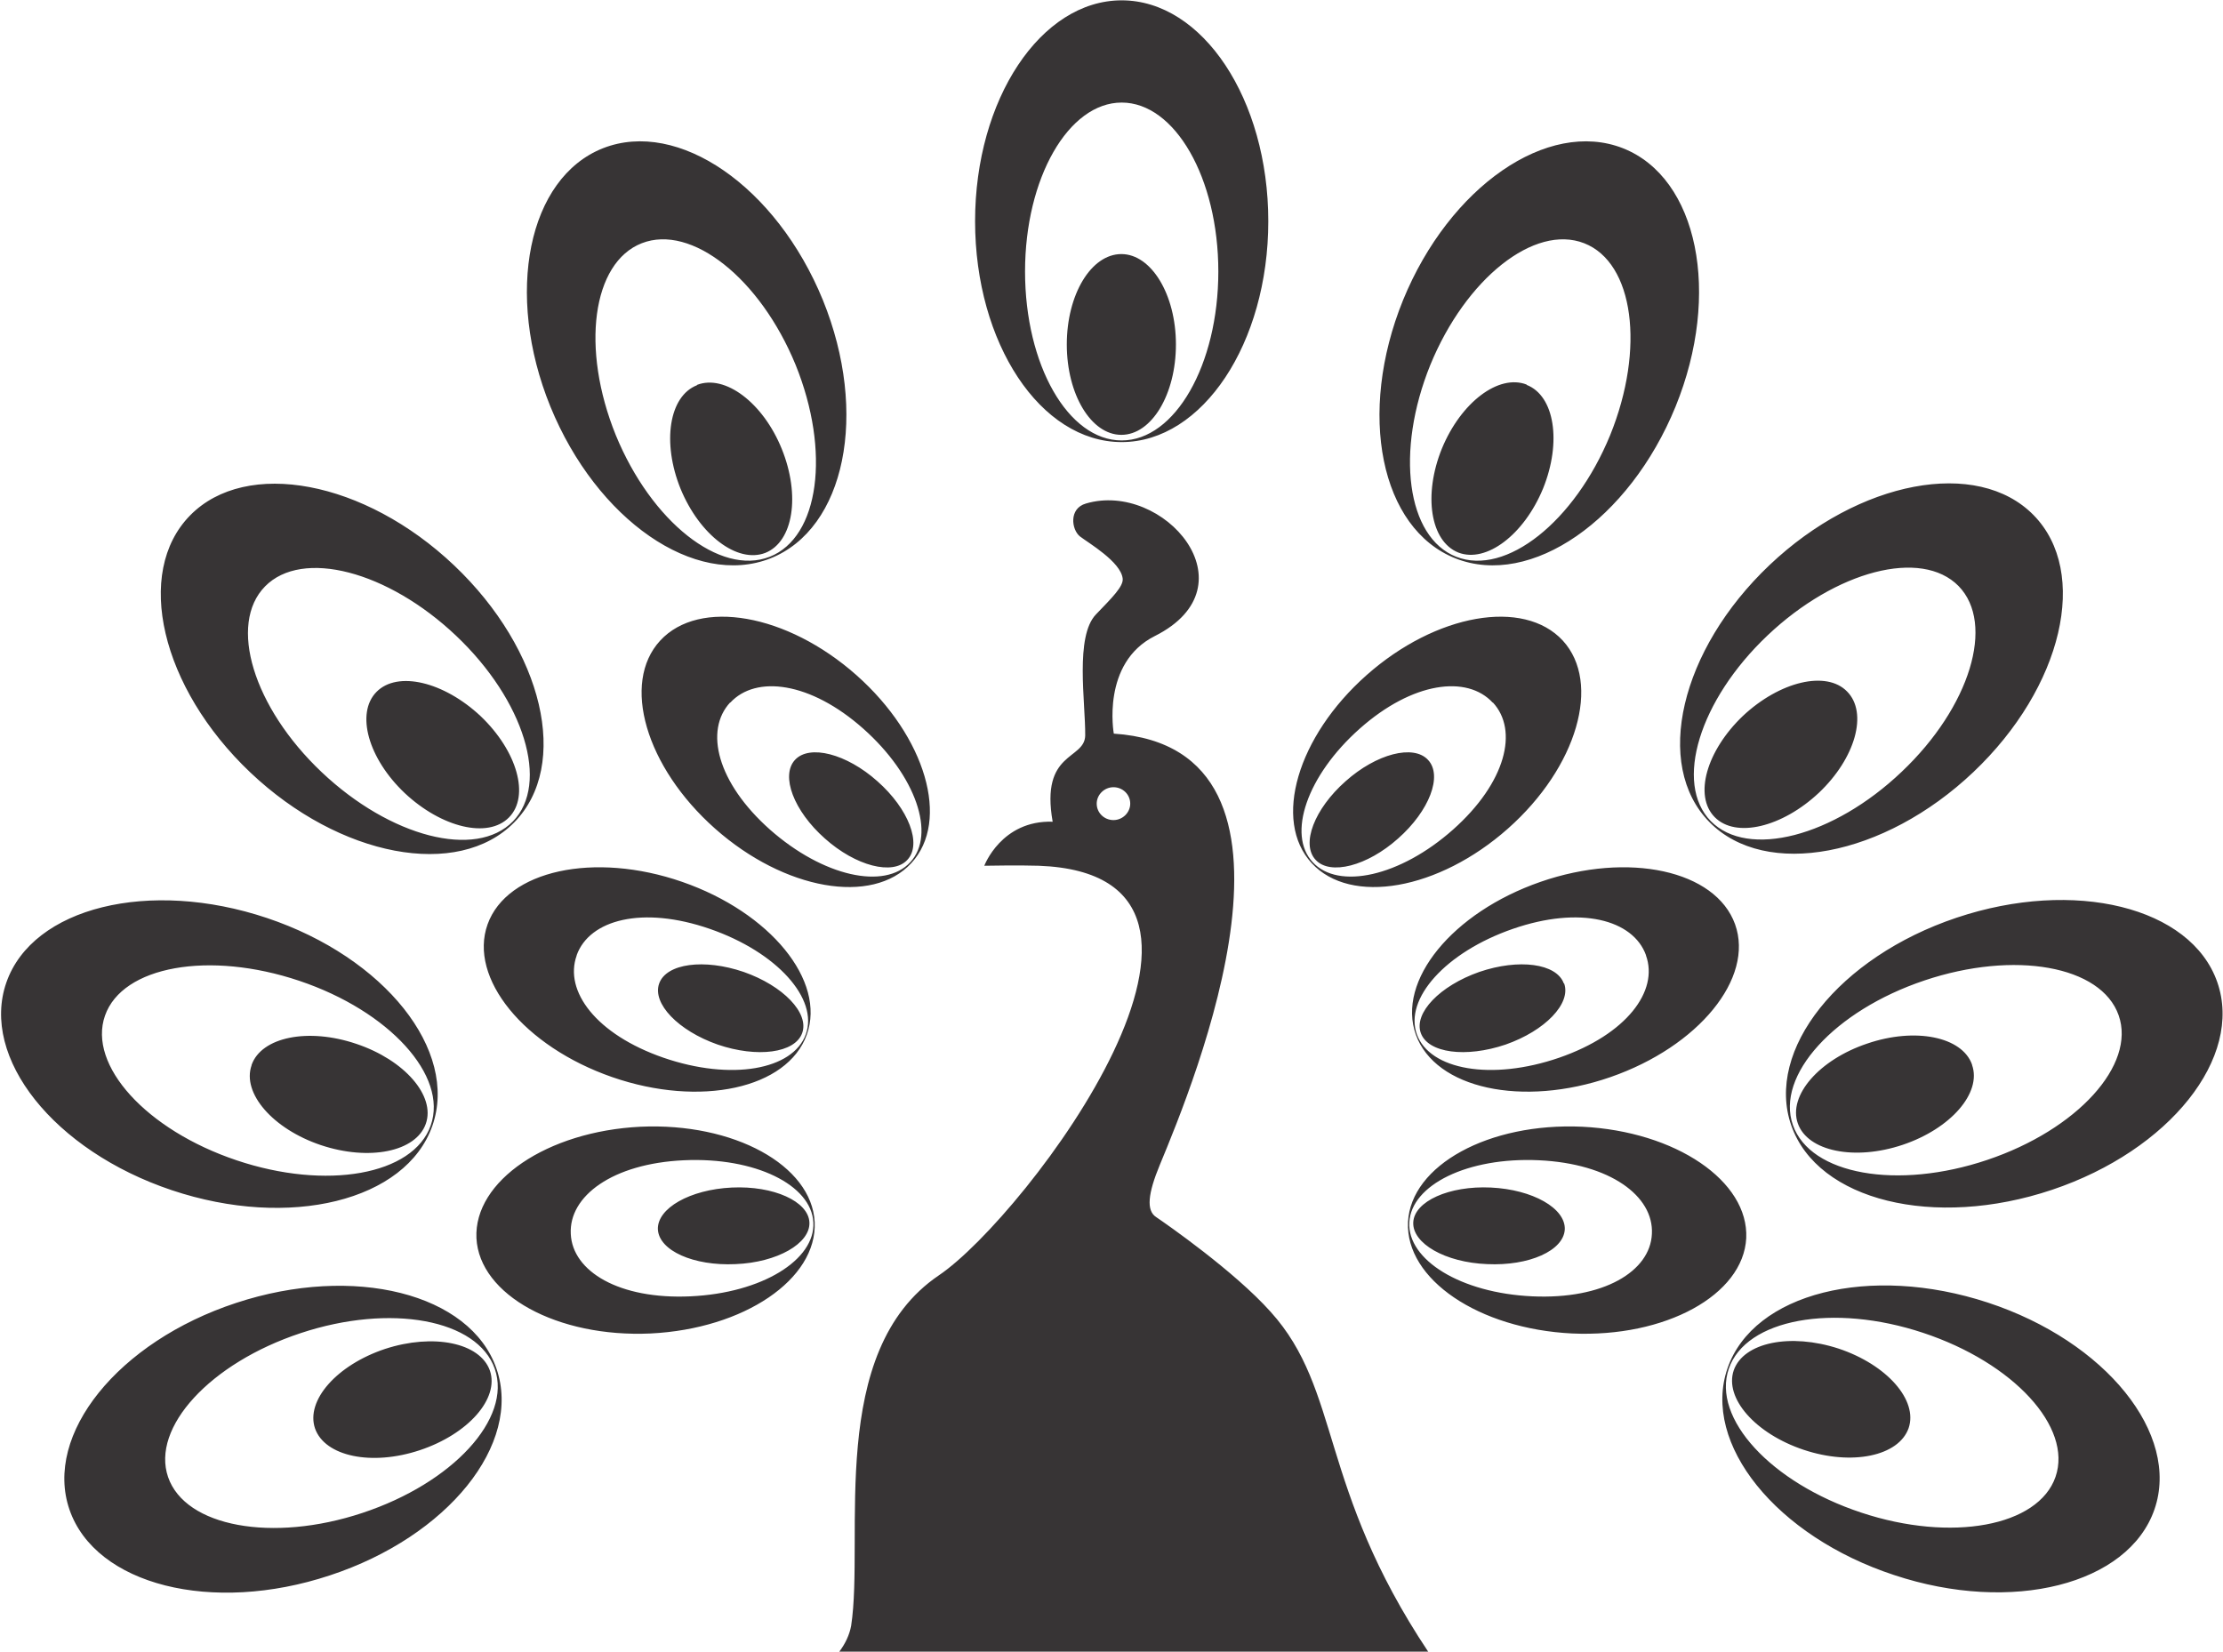 <?xml version="1.0" encoding="UTF-8"?> <!-- Creator: CorelDRAW X6 --> <svg xmlns="http://www.w3.org/2000/svg" xmlns:xlink="http://www.w3.org/1999/xlink" xml:space="preserve" width="0.323in" height="0.24in" style="shape-rendering:geometricPrecision; text-rendering:geometricPrecision; image-rendering:optimizeQuality; fill-rule:evenodd; clip-rule:evenodd" viewBox="0 0 6758 5025"> <defs> <style type="text/css"> <![CDATA[ .fil0 {fill:#373435} ]]> </style> </defs> <g id="Layer_x0020_1">  <path class="fil0" d="M4343 5025l-1792 0c18,-24 31,-51 36,-79 41,-270 -76,-834 267,-1066 265,-179 1049,-1218 304,-1246 -57,-2 -166,0 -166,0 0,0 52,-139 208,-134 -38,-215 97,-187 99,-262 1,-101 -32,-302 33,-369 48,-50 84,-85 81,-109 -6,-51 -104,-108 -130,-128 -26,-21 -34,-85 18,-100 236,-70 514,250 210,403 -164,82 -125,297 -125,297 664,44 243,1064 140,1312 -36,87 -42,139 -11,159 31,21 237,164 348,288 216,239 144,531 480,1035zm-934 -4252c91,0 166,123 166,275 0,152 -74,275 -166,275 -92,0 -166,-123 -166,-275 0,-152 74,-275 166,-275zm-1577 -322c229,-90 528,117 669,462 140,345 68,696 -160,786 -229,90 -528,-117 -669,-462 -140,-344 -68,-696 160,-786zm118 289c151,-59 360,107 468,370 107,264 72,525 -79,584 -151,59 -360,-107 -468,-370 -107,-264 -72,-525 79,-584zm3360 3027c8,-174 -215,-325 -499,-339 -284,-13 -521,117 -530,290 -8,174 215,325 499,339 284,13 521,-117 530,-290zm-287 -13c6,-115 -127,-214 -344,-224 -217,-10 -388,75 -394,189 -6,114 156,215 374,225 217,10 359,-76 364,-190zm-265 -13c3,-65 -98,-122 -225,-128 -127,-6 -233,42 -236,106 -3,64 97,122 225,127 127,6 233,-41 236,-106zm518 -929c-59,-164 -324,-222 -592,-129 -268,93 -438,301 -379,465 59,164 324,222 592,129 268,-93 438,-301 379,-465zm-271 94c-39,-108 -200,-151 -405,-80 -205,71 -331,213 -292,321 39,108 227,142 433,71 205,-71 303,-203 264,-311zm-250 86c-22,-61 -137,-76 -257,-35 -120,42 -200,125 -178,186 22,61 137,76 258,35 120,-42 200,-125 178,-186zm-3 -1043c-119,-129 -386,-82 -597,105 -211,187 -286,443 -167,572 119,129 386,82 597,-105 211,-187 285,-443 167,-572zm-213 189c-78,-85 -244,-64 -405,79 -161,143 -221,322 -143,406 78,85 266,44 427,-99 161,-143 200,-302 121,-387zm-197 174c-44,-48 -157,-19 -251,65 -95,84 -136,191 -91,239 44,48 157,19 251,-65 95,-84 136,-191 91,-239zm-2895 1455c-8,-174 215,-325 499,-339 284,-13 521,117 530,290 8,174 -215,325 -499,339 -284,13 -521,-117 -530,-290zm287 -13c-6,-115 127,-214 344,-224 217,-10 388,75 394,189 6,114 -156,215 -374,225 -217,10 -359,-76 -364,-190zm265 -13c-3,-65 98,-122 225,-128 127,-6 233,42 236,106 3,64 -98,122 -225,127 -127,6 -233,-41 -236,-106zm-518 -929c59,-164 324,-222 592,-129 268,93 438,301 379,465 -59,164 -324,222 -592,129 -268,-93 -438,-301 -379,-465zm271 94c39,-108 200,-151 405,-80 205,71 331,213 292,321 -39,108 -227,142 -433,71 -205,-71 -303,-203 -264,-311zm251 86c22,-61 137,-76 257,-35 120,42 200,125 178,186 -22,61 -137,76 -257,35 -120,-42 -200,-125 -178,-186zm3 -1043c119,-129 386,-82 597,105 211,187 286,443 167,572 -119,129 -386,82 -597,-105 -211,-187 -286,-443 -167,-572zm213 189c78,-85 244,-64 405,79 161,143 221,322 143,406 -78,85 -265,44 -427,-99 -161,-143 -200,-302 -121,-387zm197 174c44,-48 157,-19 251,65 95,84 136,191 91,239 -44,48 -157,19 -251,-65 -95,-84 -135,-191 -91,-239zm4136 2280c79,-229 -148,-511 -507,-629 -359,-118 -713,-29 -792,200 -79,229 148,511 507,629 358,119 713,29 792,-200zm-301 -99c52,-151 -128,-347 -403,-438 -274,-91 -539,-42 -591,109 -52,151 128,347 403,438 274,91 539,42 591,-109zm-447 -148c29,-85 -66,-193 -213,-242 -147,-48 -289,-19 -319,66 -29,85 66,193 213,242 147,49 289,19 319,-66zm939 -1357c-80,-229 -435,-316 -793,-196 -358,120 -583,403 -503,632 80,229 435,316 793,196 358,-120 583,-403 503,-632zm-300 101c-53,-151 -317,-198 -591,-106 -274,92 -453,289 -400,440 53,151 318,198 591,106 274,-92 453,-289 400,-440zm-446 150c-30,-85 -173,-114 -319,-64 -146,49 -241,158 -211,243 30,85 173,114 319,65 146,-49 241,-158 211,-243zm187 -1672c-171,-174 -531,-106 -803,152 -272,258 -354,608 -183,782 171,174 531,106 803,-152 272,-258 354,-608 183,-782zm-228 216c-113,-115 -373,-47 -581,150 -208,197 -285,450 -173,565 113,115 373,48 581,-150 208,-197 285,-450 173,-565zm-339 321c-63,-65 -205,-31 -317,74 -111,106 -150,243 -86,308 64,65 205,31 317,-74 111,-105 150,-243 86,-308zm-682 -1653c-229,-90 -528,117 -669,462 -140,345 -69,696 160,786 229,90 528,-117 669,-462 140,-344 68,-696 -160,-786zm-118 289c-151,-59 -360,107 -468,370 -107,264 -72,525 79,584 151,59 360,-107 468,-370 107,-264 72,-525 -79,-584zm-175 430c-85,-33 -200,54 -258,195 -57,141 -35,282 50,316 85,33 200,-54 258,-195 57,-141 35,-282 -50,-315zm-4433 3423c-79,-229 148,-511 507,-629 358,-118 713,-29 792,200 79,229 -148,511 -507,629 -359,119 -713,29 -792,-200zm300 -99c-52,-151 128,-347 403,-438 274,-91 539,-42 591,109 52,151 -128,347 -403,438 -274,91 -539,42 -591,-109zm447 -148c-29,-85 66,-193 213,-242 147,-48 289,-19 319,66 29,85 -66,193 -213,242 -147,49 -289,19 -319,-66zm-939 -1357c80,-229 435,-316 793,-196 358,120 583,403 503,632 -80,229 -435,316 -793,196 -358,-120 -583,-403 -503,-632zm300 101c53,-151 317,-198 591,-106 274,92 453,289 400,440 -53,151 -318,198 -591,106 -274,-92 -453,-289 -400,-440zm446 150c30,-85 172,-114 319,-64 146,49 241,158 211,243 -30,85 -172,114 -319,65 -146,-49 -241,-158 -211,-243zm-187 -1672c171,-174 531,-106 803,152 272,258 354,608 183,782 -171,174 -531,106 -803,-152 -272,-258 -354,-608 -183,-782zm228 216c113,-115 373,-47 581,150 208,197 285,450 173,565 -113,115 -373,48 -582,-150 -208,-197 -285,-450 -172,-565zm339 321c64,-65 205,-31 317,74 111,106 150,243 86,308 -64,65 -205,31 -317,-74 -111,-105 -150,-243 -86,-308zm975 -934c85,-33 201,54 258,195 57,141 35,282 -50,316 -85,33 -200,-54 -258,-195 -57,-141 -35,-282 50,-315zm1292 -1170c246,0 446,301 446,672 0,371 -200,672 -446,672 -247,0 -446,-301 -446,-672 0,-371 200,-672 446,-672zm0 311c162,0 294,230 294,514 0,284 -132,514 -294,514 -163,0 -294,-230 -294,-514 0,-284 132,-514 294,-514zm-25 2083c28,0 51,22 51,50 0,27 -23,50 -51,50 -28,0 -51,-22 -51,-50 0,-27 23,-50 51,-50z"></path> </g> </svg> 